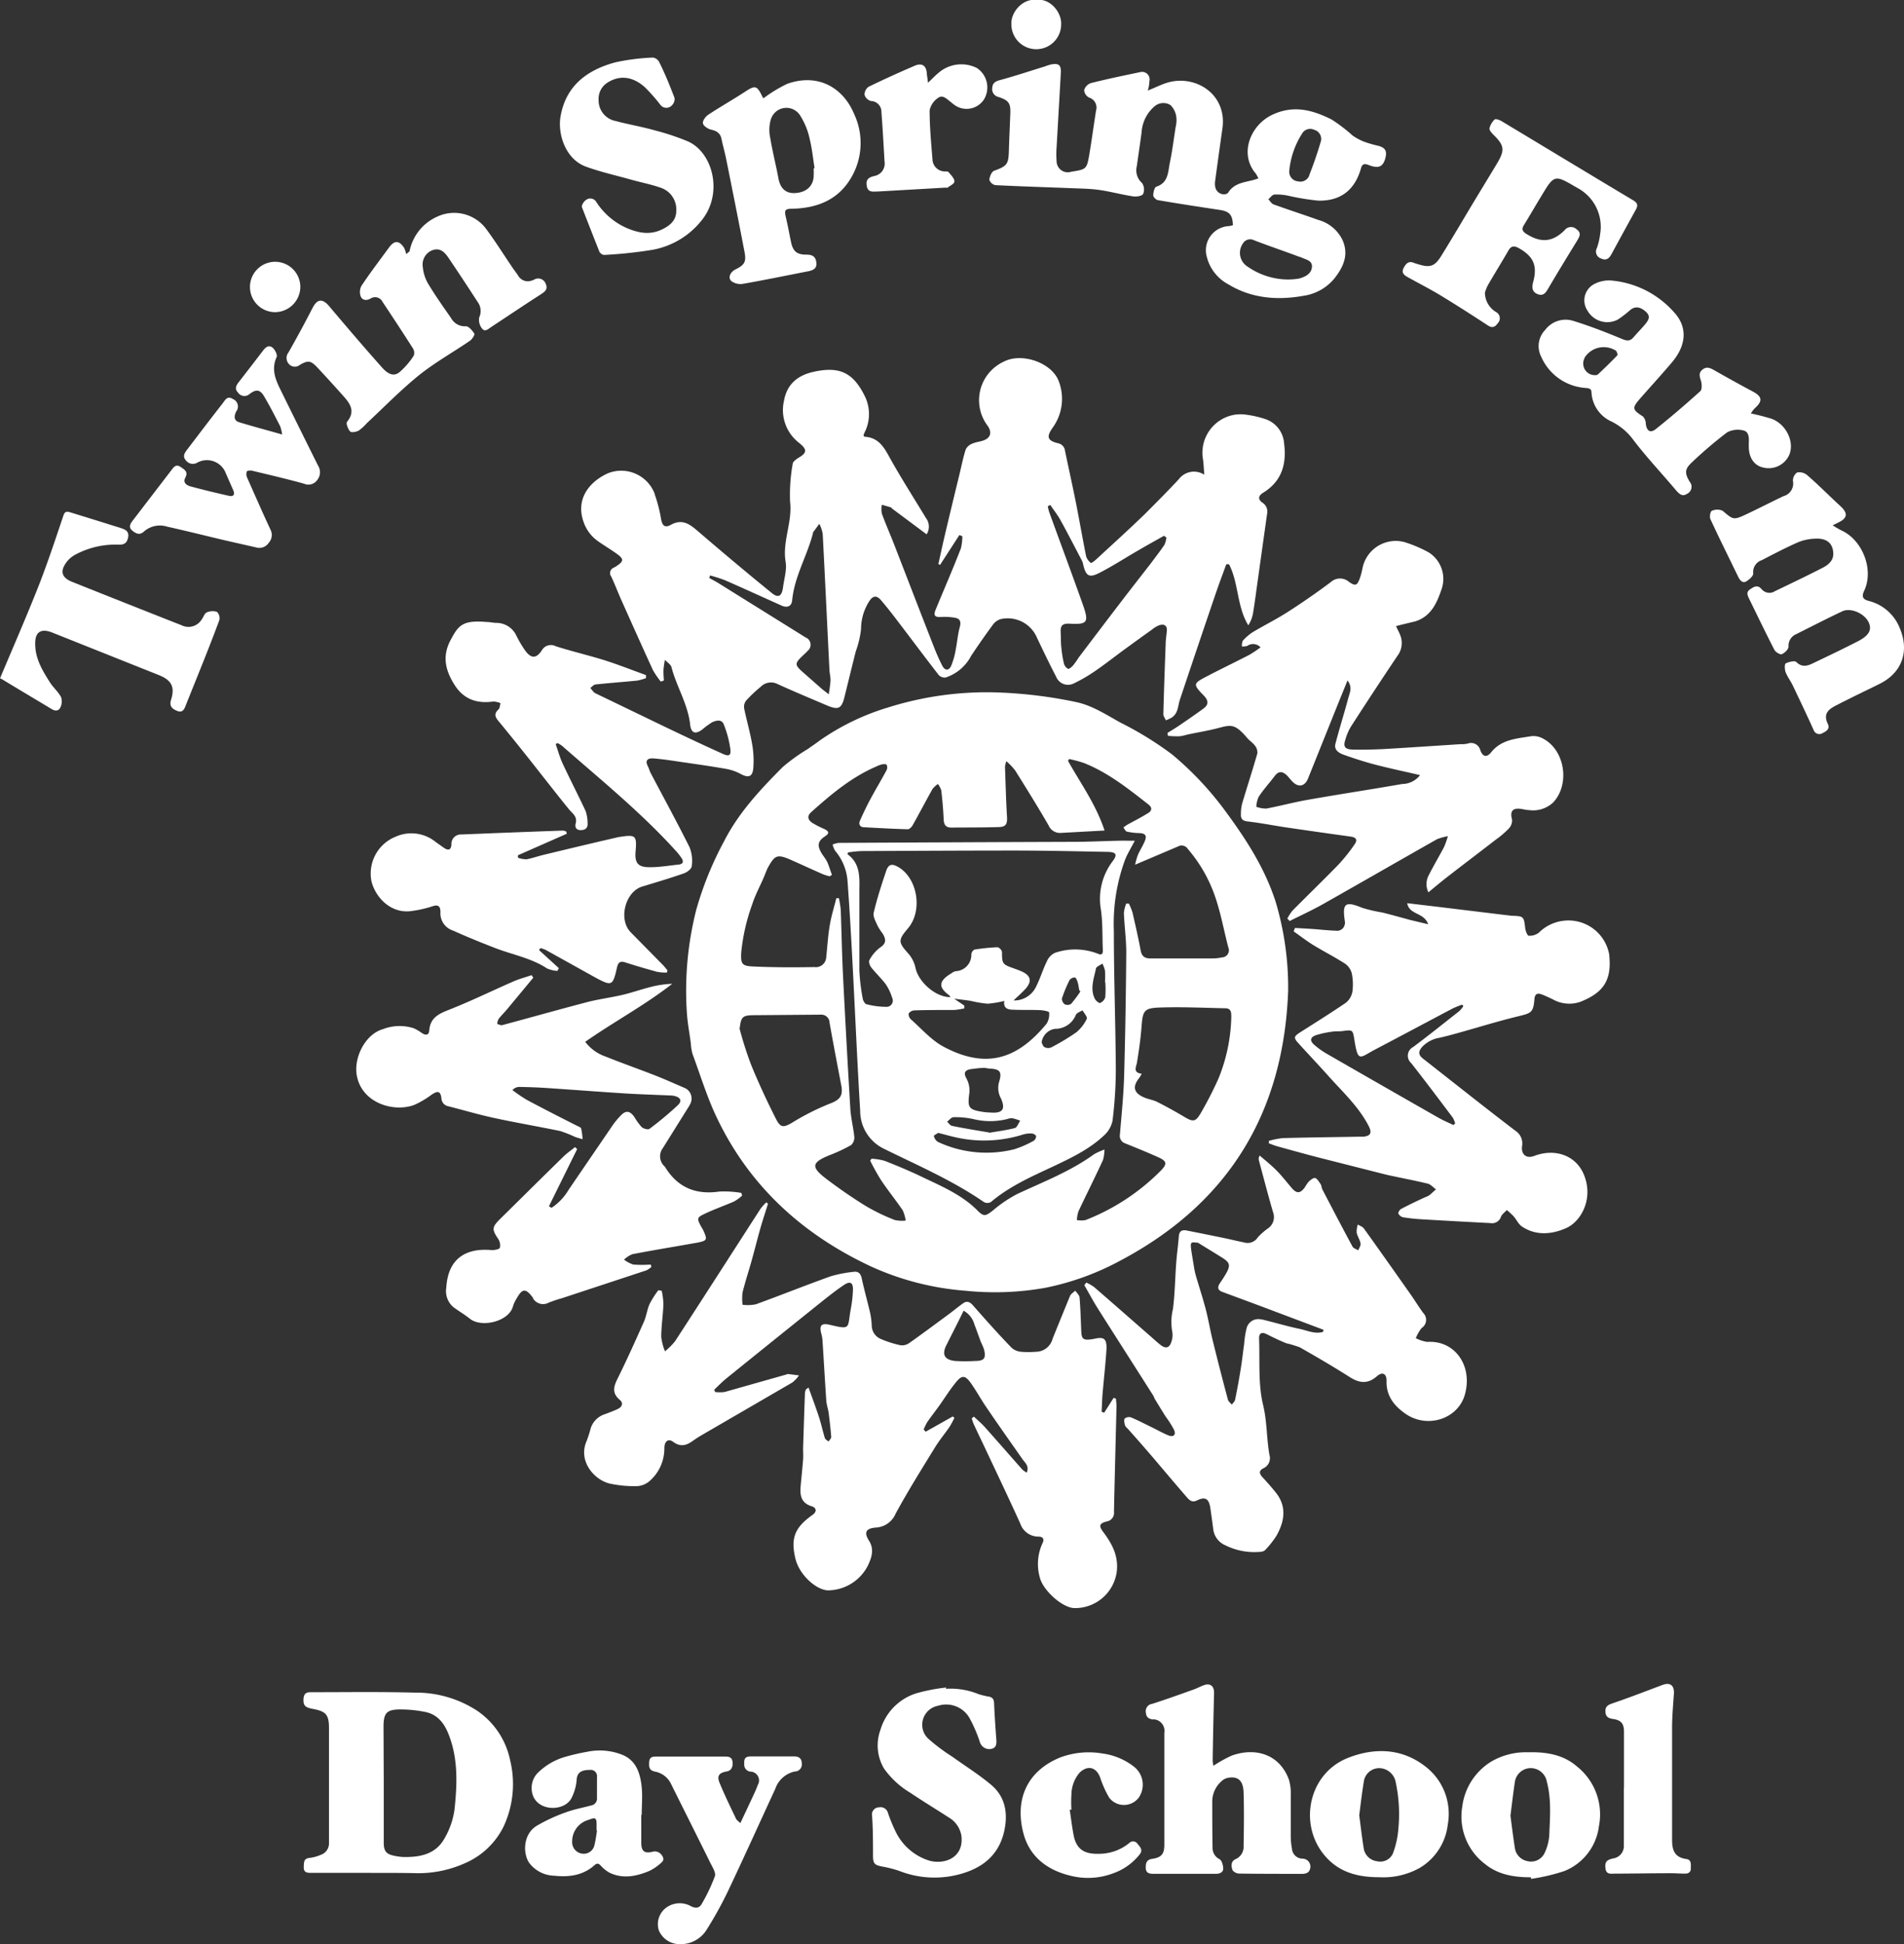 <?xml version="1.0" encoding="UTF-8"?> <svg xmlns="http://www.w3.org/2000/svg" id="Isolation_Mode" data-name="Isolation Mode" viewBox="0 0 328.15 335.01"><rect x="0" y="0" width="328.15" height="335.01" fill="#333333" stroke="none"/><defs><style>.cls-1{fill:#fff;}</style></defs><title>TSF-Logo</title><path class="cls-1" d="M207.55,81.8c-.1-1.12-.11-1.93-.24-2.72a6.64,6.64,0,0,1,5.49-7.62,6.78,6.78,0,0,1,2,0,18.14,18.14,0,0,1,3.26.75,4.75,4.75,0,0,1,3.24,4.19c.46,3.53-.38,6.52-3.6,8.5-.81.5-1,1.1-.13,1.72a1.81,1.81,0,0,1,.8,1.93q-.87,6.16-1.73,12.34c-.23,1.64-.44,3.28-.72,4.92a5.67,5.67,0,0,1-.79,1.94c-2-3.3-1.63-7.25-3.32-10.52h-.47c-.62,1.69-1.26,3.38-1.84,5.09q-3.11,9.12-6.16,18.25c-.36,1.08-.28,2.35-1.4,3.07-.3.19-.64.32-1,.49-.16-.36-.46-.72-.45-1.07.1-4,.25-8.06.4-12.08,0-.75.14-1.49.2-2.24.09-1-.49-1.26-1.32-1a4.85,4.85,0,0,0-1.27.77c-1.55,1.1-3.09,2.22-4.63,3.34s-3.3,2.51-5,3.68a26.1,26.1,0,0,1-3.75,2.2,2.21,2.21,0,0,1-3-.89,1.23,1.23,0,0,1-.12-.26c-1.15-2.2-2.22-4.45-3.29-6.69a5.47,5.47,0,0,0-6.29-3.2,2.63,2.63,0,0,0-1.34,1q-1.92,2.61-3.71,5.31a7.67,7.67,0,0,1-4.38,3.74,1.4,1.4,0,0,1-1.21-.42c-2.45-3.15-4.83-6.35-7.25-9.52-.88-1.16-1.78-2.3-2.72-3.4-.73-.84-1.39-.77-2,.19a8.9,8.9,0,0,0-1.42,4.81,16.4,16.4,0,0,1-.91,3.84c-.68,2.69-1.33,5.39-2,8.07-.48,1.8-1.06,2-2.74,1.34-2.93-1.25-5.88-2.47-8.78-3.8a2.48,2.48,0,0,0-2.86.49,23,23,0,0,0-2.53,2.4,1.74,1.74,0,0,0-.32,1.36c.41,2,1,4,1.36,6.07a16.34,16.34,0,0,1,.21,4.19c-.13,1.52-.85,1.72-2.18,1a8.45,8.45,0,0,0-2.44-.86c-2.61-.46-5.23-.83-7.86-1.21-1.55-.23-3.11-.47-4.67-.6-1-.08-1.59.27-1,1.4.19.37.28.78.48,1.15,2.24,4.25,4.55,8.47,6.69,12.77a6.31,6.31,0,0,1,.37,3.22c0,.46-.78,1.06-1.32,1.25-2.38.84-4.81,1.55-7.23,2.29-2.92.9-4.12,5.63-2,7.84,1.83,1.87,3.68,3.73,5.51,5.6.31.31.58.66.86,1l-.12.38a8.7,8.7,0,0,1-1.69-.14q-2.76-.75-5.48-1.62c-.85-.28-1.2,0-1.4.82-.74,3.29-.87,3.34-3.87,1.72L94,163.66a6.69,6.69,0,0,0-.86-.29l-.25.34,3.42,3.12-.25.47a5.45,5.45,0,0,1-1.78-.42c-2.76-1.82-6-2.37-9-3.54-2.43-.94-4.84-1.92-7.23-3a3.1,3.1,0,0,1-2.15-3.17c0-.87-.27-1.4-1.39-1a19.61,19.61,0,0,1-3.39.78c-3.58.64-6.37-2.17-7.1-5.06a6.83,6.83,0,0,1,4.12-7.7,6.63,6.63,0,0,1,6.92.88l1.41,1c.74.52,1.27.45,1.32-.57a1.62,1.62,0,0,1,1.54-1.71h.21q8.72-.36,17.44-.67a2.16,2.16,0,0,1,.57.14l.14.4-8.43,3.71v.43a4.54,4.54,0,0,0,1.46.27c1-.18,2-.54,3-.78,4.15-1,8.3-2,12.44-2.95l.37-.09c3-.46,3.25-.4,3,2.48-.17,2.07.48,2.74,2.58,2.7,1.61,0,3.22-.29,4.83-.45.77-.08.92-.5.52-1.11a10.15,10.15,0,0,0-1-1.27c-6-6.62-12.91-12.22-19.6-18.08a4.27,4.27,0,0,0-.79-.48l-.31.18c.39,1.1.69,2.23,1.17,3.28,1.29,2.77,2.7,5.49,4,8.27a6.64,6.64,0,0,1,.33,2.07c.07.86-.42,1.2-1.22,1.2s-1-.59-.82-1.21c.29-1.18-.62-1.68-1.2-2.41-2.43-3-4.84-6.12-7.26-9.17-1.6-2-3.2-4-4.86-6-.61-.73-.78-1.29,0-2,.24-.22.24-.71.35-1.08a3.51,3.51,0,0,0-1.23-.29c-2.8.4-5.09-.36-6.66-2.82s-2.22-4.92-.73-7.73c1.34-2.52,2-3.53,6.27-3.15.54,0,1.07.14,1.61.15A3.8,3.8,0,0,1,89,109.56a19.28,19.28,0,0,0,1.59,2.66c1,1.28,1.84,1.24,2.76-.12a1.8,1.8,0,0,1,2.41-.75c2.81.9,5.68,1.56,8.49,2.44,2.39.76,4.72,1.69,7.08,2.54v.52a9.47,9.47,0,0,1-1.47.42c-2.4.24-4.79.41-7.19.67-.33,0-.63.39-.94.6.29.32.52.75.88.92l12.44,6c3.14,1.5,6.31,3,9.47,4.42,1.12.52,1.51.32,1.33-.91a18.25,18.25,0,0,0-1.13-4.17c-.34-.88-1.27-.68-2-.34a13.94,13.94,0,0,0-1.71,1.26c-1.2.87-1.91.61-2.08-.9-.39-3.51-2.34-6.5-3.21-9.85-.13-.49-.74-.85-1.13-1.27a13.77,13.77,0,0,0-.25,1.69,14.47,14.47,0,0,0,.08,1.86l-.54.2a15.06,15.06,0,0,1-1.37-2c-1.83-4-3.62-8-5.41-12-.61-1.36-1.13-2.76-1.77-4.11a1,1,0,0,1,.21-1.4.87.87,0,0,1,.27-.14l.22-.12c1.57-1,1.58-1.35,0-2.44-1-.69-2-1.3-3-2a6.7,6.7,0,0,1-2.38-3.08c-1.65-4.25,1.1-7.28,4.17-8.63a6.17,6.17,0,0,1,8,3.55l0,.08a24.68,24.68,0,0,1,1.11,4.32c.21,1.07.62,1.5,1.6,1,2.17-1.25,3.51,0,5,1.27,4.09,3.51,8.24,7,12.41,10.38,1.18,1,1.8.62,2-.91s.68-3,.45-4.4c-.59-3.53,1.18-6.81.77-10.33a30,30,0,0,1,.45-6.56c0-.35.54-.74.92-1,1.59-.9,1.59-1.48.19-2.61a7.13,7.13,0,0,1-2.6-7.31c.51-2.81,2.33-4.31,5-4.92,4.41-1,6.81,0,8.83,4a7,7,0,0,1,.25,6c-.12.26-.24.52-.35.79a.91.91,0,0,0,0,.24.38.38,0,0,0,.21.14c2.18.14,3.17,1.58,4.14,3.36,2,3.63,4.25,7.12,6.4,10.68a2.44,2.44,0,0,1,.09,2.77l-5.9-4.4c-.1-.07-.17-.22-.28-.25-.51-.16-1-.29-1.54-.44a4.2,4.2,0,0,0,0,1.5c.63,1.75,1.39,3.46,2.07,5.2,2.28,5.87,4.54,11.75,6.84,17.62a35.7,35.7,0,0,0,1.51,3.41c.45.87,1.14.9,1.54,0a12.83,12.83,0,0,0,.79-2.85c.25-1.25.34-2.55.68-3.78.26-.94.08-1.49-.87-1.64a10.6,10.6,0,0,0-2.32-.13c-1.07.07-1.36-.23-1-1.17,1.46-3.54,3-7.07,4.38-10.63a8.75,8.75,0,0,0,.26-2.1l-.51-.22L162,97.35l-.28-.17c.37-1.67.73-3.35,1.12-5q1.23-5.21,2.5-10.4c.35-1.45.64-2.92,1.09-4.34a2.11,2.11,0,0,1,1.14-1c.6-.27,1.29-.32,1.91-.54,1.27-.46,1.5-1.41.72-2.54a7.31,7.31,0,0,1,1.46-10.25,7.2,7.2,0,0,1,1.34-.8c3.12-1.61,8.3.18,9.48,3.42a8.48,8.48,0,0,1-1.09,8c-1.06,1.52-.91,2.18.91,2.64a1.48,1.48,0,0,1,1.24,1.3c.62,3,1.28,5.92,1.87,8.89s1.15,6.2,1.77,9.29A2.29,2.29,0,0,0,188,97c.09.07.66-.37.94-.63,2.78-2.57,5.58-5.1,8.3-7.73,2-2,4-4,5.91-6.06A3.27,3.27,0,0,1,207.55,81.8ZM122.36,99.16l-.13.44c.53.29,1.08.57,1.59.89l15,9.34a1.36,1.36,0,0,1,.78,1.76,1.39,1.39,0,0,1-.42.57c-.27.31-.59.58-.89.87-1.34,1.27-1.33,1.55,0,2.73l3.27,2.88c.3.27.64.49,1.26,1,.14-.79.25-1.6.31-2.4,0-.62-.16-1.24-.19-1.86-.39-7.8-.75-15.6-1.16-23.4a6.46,6.46,0,0,0-.58-1.72l-1.09,1.48a.21.21,0,0,0,0,.11c-1,3.94-3.2,7.46-3.59,11.59-.1,1.08-.89,1.34-1.85.9-3.24-1.45-6.46-2.93-9.71-4.35A23.81,23.81,0,0,0,122.36,99.16ZM181,87l-.43.25c.07.34.15.67.25,1,1.95,5.37,3.95,10.72,5.86,16.11,1,2.89.7,3.27-2.31,3.11-1.27-.07-1.64.3-1.57,1.56.05.88,0,1.75.12,2.62a19,19,0,0,0,.44,2.7,1.41,1.41,0,0,0,.71.89c.17.08.62-.31.85-.56a15,15,0,0,0,1-1.41c2.46-3.24,4.91-6.48,7.38-9.7,1.74-2.28,3.51-4.52,5.26-6.79.73-1,1.46-1.91,2.12-2.91a4.08,4.08,0,0,0,.34-1.24l-.41-.31c-1.42.8-2.84,1.58-4.25,2.41C194.13,96,192,97.4,189.69,98.6c-2,1.07-2.55.74-3.05-1.48a2,2,0,0,0-.16-.47c-1.25-2.38-2.48-4.78-3.78-7.13C182.21,88.66,181.56,87.84,181,87Z" transform="translate(0.01 0)"></path><path class="cls-1" d="M222,170.72c-.77,21-10.26,36.64-29,46.54a46.19,46.19,0,0,1-12.83,4.64,49.41,49.41,0,0,1-13.79.51A48,48,0,0,1,150,218.18c-11.87-5.58-21.06-14-26.66-26-1.58-3.4-2.67-7-4-10.58a8.82,8.82,0,0,1-.29-1.84c-.23-1.75-.57-3.51-.68-5.27A56.58,56.58,0,0,1,120,156.72a58,58,0,0,1,4.82-11.83c2.53-4.93,6.24-8.87,10.07-12.72a32,32,0,0,1,4.31-3.1c.68-.48,1.37-.94,2-1.42A41.16,41.16,0,0,1,153,121.92a56.6,56.6,0,0,1,19-2.6A78.47,78.47,0,0,1,185.57,121c2.64.57,5.1,2.16,7.52,3.51A58.35,58.35,0,0,1,202,130a55.4,55.4,0,0,1,9.3,9.93c3.54,4.81,6.73,9.78,8.56,15.51A51.71,51.71,0,0,1,222,170.72Zm-78.6-20L143,151a8.81,8.81,0,0,1-1.14-.34c-1.78-.78-3.55-1.6-5.33-2.39-2.66-1.19-3-1-4.36,1.55a1.11,1.11,0,0,1-.14.35c-.7,1.93-1.76,3.67-2.4,5.67a33.7,33.7,0,0,0-1.89,8.29c-.11,2,.14,2.33,2.11,2.41,3.49.16,7,.16,10.47.1a1.8,1.8,0,0,0,2.06-1.59c.2-1.86.3-3.73.61-5.57.26-1.59.75-3.14,1.14-4.71h.44a17,17,0,0,1,.32,2c.14,3.69.2,7.39.38,11.08q.58,11.58,1.27,23.16c.1,1.65.53,3.28.69,4.93a1.73,1.73,0,0,1-.57,1.38,27.35,27.35,0,0,1-3.59,1.69c-3.21,1.28-3.39,2.06-.66,4.13,2.21,1.67,4.5,3.26,6.86,4.71a34.26,34.26,0,0,0,4.92,2.37,5.72,5.72,0,0,0,1.89.1,6.09,6.09,0,0,0-.51-1.77c-1.19-1.75-2.53-3.4-3.71-5.16-.69-1.1-1.32-2.24-1.9-3.4l.24-.33a10.57,10.57,0,0,1,2.24.36c2.12.83,4.23,1.71,6.28,2.69,3.43,1.65,7,3.11,9.75,5.89,1.12,1.14,1.46.91,2.73-.09a22.43,22.43,0,0,1,4.11-2.77c4.51-2.11,9.17-3.89,13.24-6.85a11.54,11.54,0,0,1,1.79-.81,6.86,6.86,0,0,1-.25,1.8c-1.38,3-2.84,5.89-4.23,8.85a5.51,5.51,0,0,0-.27,1.5,4.2,4.2,0,0,0,1.5,0A37.3,37.3,0,0,0,200,201.77c1.18-1.19,1.13-1.68-.36-2.35-1.88-.85-3.8-1.62-5.72-2.4a1.36,1.36,0,0,1-.91-1.56c.27-3.34.62-6.68.72-10,.2-7.1.31-14.21.37-21.32,0-2.27-.32-4.54-.41-6.81a5.72,5.72,0,0,1,.4-1.63h.46a10.53,10.53,0,0,1,.62,1.52c.5,2.17,1,4.35,1.41,6.55.2,1.11.79,1.4,1.82,1.38h10.35a8.32,8.32,0,0,0,1.86-.18,1.23,1.23,0,0,0,1.18-1.28,1.28,1.28,0,0,0-.1-.43c-.72-2.73-1.22-5.52-2.09-8.19a25,25,0,0,0-4.87-8.76,1.28,1.28,0,0,0-1.72-.45L195.62,149a12.36,12.36,0,0,1,.48-1.68c.35-.79.83-1.53,1.17-2.33.44-1,.13-1.42-1-1.44a10.38,10.38,0,0,1-2.08-.26c-.23-.06-.39-.46-.58-.7a6,6,0,0,1,.65-.47c1.19-.66,2.41-1.27,3.58-2,.67-.4.78-.95.09-1.49-3.5-2.74-7-5.53-11.17-7.17a21.58,21.58,0,0,0-2.51-.67l-.19.32c2.15,3.84,4.78,7.43,6.3,12l-7.5.41a2.14,2.14,0,0,1-2.16-1.32c-1.85-3.19-3.8-6.33-5.76-9.46a11.86,11.86,0,0,0-1.51-1.58,5.78,5.78,0,0,0-.23.91c.1,2.87.17,5.73.34,8.6.08,1.26-.13,1.8-1.35,1.84-2.74.09-5.49.07-8.23.09-.93,0-1.29-.45-1.33-1.39-.07-1.65-.22-3.31-.41-5a3.73,3.73,0,0,0-.58-1.12,4.46,4.46,0,0,0-.93.86c-1.16,2.06-2.25,4.16-3.41,6.22-.17.32-.57.73-.86.72-2.49-.06-5-.21-7.47-.34-.76,0-1.06-.5-.75-1.18.56-1.25,1.14-2.48,1.79-3.68.9-1.68,1.89-3.32,2.79-5a1.11,1.11,0,0,0,0-.91c-.07-.13-.53-.12-.79-.07a4.51,4.51,0,0,0-.93.34c-4.31,1.84-7.84,4.81-11.28,7.89-.8.71-.53,1.36.17,1.84a16.46,16.46,0,0,0,2.09,1.07c.72.37,1,.7.09,1.28-1.22.8-1.34,1.57-.58,2.86.31.53.74,1,1,1.56s.53,1.48.79,2.16ZM196.77,185a5.84,5.84,0,0,1-.45.76c-1.2,1.5-.94,2.58.87,3.35.72.31,1.53.41,2.23.76q2.31,1.17,4.55,2.5c1.64,1,2.07,1,3-.62a64.48,64.48,0,0,0,3-5.85,29.71,29.71,0,0,0,2.23-10.65c0-.76,0-1.49-1-1.51-3.77-.08-7.55-.26-11.32-.13-2.75.09-2.94.57-3.15,3.33-.16,2.1-.46,4.2-.81,6.28-.23.86-.56,1.6.82,1.8Zm-69.29-7.66a61.05,61.05,0,0,0,2,6.23c1.29,3.14,2.72,6.22,4.25,9.24.76,1.48,1.25,1.53,2.72.68a42.66,42.66,0,0,1,6.61-3.34c1.93-.71,2.23-1.56,1.9-3.24-.68-3.56-1.37-7.13-2-10.71a1.4,1.4,0,0,0-1.44-1.36h-.15l-11.32.09c-2.14,0-2.34.27-2.6,2.42Z" transform="translate(0.01 0)"></path><path class="cls-1" d="M123.23,239.86a6.43,6.43,0,0,0,1.64,0l10.59-3a1.4,1.4,0,0,1,.35-.1l1.89.24a5.79,5.79,0,0,1-1.15,1.22l-15.5,9c-.54.31-1.06.64-1.57,1-1.11.82-2.15,1.2-3.47.23-.84-.63-1.51-.11-1.52,1.09a7.43,7.43,0,0,1-2.51,5.63,3.56,3.56,0,0,1-2.19.91,20,20,0,0,1-4.7-.44c-2.68-.62-5.52-3.88-4-7.32a22.62,22.62,0,0,0,.72-2.25,3.76,3.76,0,0,1,2.5-2.41c.73-.28,1.48-.55,2.18-.89s1-1,.3-1.57c-1.3-1.1-1.09-2.19-.4-3.57,1.62-3.27,3.12-6.6,4.6-9.93.43-1,.53-2.11,1-3.09a16.63,16.63,0,0,1,1.47-2.3l.58.12a12.91,12.91,0,0,1,.29,2.32c-.08,1.87-.36,3.73-.38,5.59a9.47,9.47,0,0,0,.65,2.51,11.65,11.65,0,0,0,1.75-1.76c4.93-7.58,9.81-15.2,14.72-22.81a8,8,0,0,1,1-1.1l.28.24c-.48,1.55-1,3.1-1.43,4.66-.49,1.74-.92,3.49-1.41,5.23s-1.09,3.57-1.54,5.38a8.51,8.51,0,0,0,0,2.14,7.27,7.27,0,0,0,2.28-.08c4.32-1.57,8.58-3.28,12.91-4.83a21.51,21.51,0,0,1,3.9-.76c.84-.13,1.26.25,1.45,1.13.43,2,1,4,1.46,6a13.39,13.39,0,0,1,.26,2.1,2.55,2.55,0,0,0,1.58,2.34,18.49,18.49,0,0,0,3.31,1.06,2.1,2.1,0,0,0,1.52-.33c2.17-1.52,4.29-3.11,6.43-4.68,1-.72,1.9-1.48,2.87-2.18.65-.47,1.16-.32,1.72.31,2.19,2.49,4.42,5,6.7,7.35a2.82,2.82,0,0,0,1.63.67,14.91,14.91,0,0,0,2.5,0,3,3,0,0,0,2.92-2.27q1.5-3.71,3-7.36c.16-.36.6-.61.9-.91.26.4.71.77.74,1.19.16,1.9.21,3.81.29,5.72.06,1.44.32,1.66,1.75,1.48l.61-.11c1.52-.33,2,0,2,1.61-.15,2.61-.46,5.22-.68,7.83-.09,1-.11,2.1-.17,3.15l.44.17c.55-.85,1.09-1.71,1.63-2.56l.41.14c0,.42.1.85.09,1.27-.15,6.07-.31,12.14-.44,18.21a1.49,1.49,0,0,1-1.26,1.68c-1.28.33-1.39.76-.58,1.83,1.5,2,2.62,4.05,2.33,6.74a7.24,7.24,0,0,1-7.45,6.35c-2.16-.2-5.32-3.17-5.82-5.27a8.52,8.52,0,0,1,.48-5.94c.31-.62.09-1.09-.66-1.1a3.31,3.31,0,0,1-3.2-2.28c-1.88-4.15-3.84-8.26-5.78-12.38-.74-1.58-1.5-3.14-2.23-4.72a9.06,9.06,0,0,1-.34-1l.37-.3c.68.65,1.41,1.25,2,1.94,2.13,2.38,4.23,4.8,6.35,7.19a4.36,4.36,0,0,0,.75.52c.49-1.12-.3-1.7-.76-2.36-2.1-3-4.23-6-6.32-9.09-.86-1.27-1.6-2.63-2.48-3.88-1.08-1.54-1.64-1.54-2.82,0-1,1.24-1.81,2.57-2.73,3.85-.68.95-1.4,1.86-2.06,2.82a11.56,11.56,0,0,0-.59,1.23l.35.38,4.67-2.63.28.25a15.47,15.47,0,0,1-.84,1.55c-.82,1.19-1.76,2.31-2.51,3.54-2.32,3.78-4.68,7.54-6.79,11.43a3.91,3.91,0,0,1-3.41,2.38c-1.72.14-2.07.84-1.17,2.26s.5,2.79-.12,4.14a7.79,7.79,0,0,1-7,4.42c-2-.11-4.88-2.65-5.56-5.46-.85-3.55-.12-5.37,2.94-7.54.83-.58.64-1.25-.11-1.48-1.86-.56-2.07-1.89-1.93-3.48s.3-3,.42-4.57c.05-.61,0-1.24,0-1.86.1-3.19.2-6.39.32-9.58a1.41,1.41,0,0,1,.16-.6c0-.1.17-.15.46-.38.63,1.76,1.26,3.43,1.81,5.12.38,1.18.64,2.4,1,3.58.08.24.42.41.64.6.16-.26.47-.54.46-.79-.11-1.4-.27-2.79-.45-4.18-.1-.69-.35-1.37-.4-2.06-.24-3.48-.43-7-.66-10.45a5.91,5.91,0,0,0-.2-1.1c-.37-1.43,0-1.87,1.47-1.53,3.74.9,3,.56,3.61-2.72a21.75,21.75,0,0,0,.37-3.22c.07-1.33-.47-1.66-1.56-.91-1.5,1-2.93,2.16-4.36,3.3q-7.92,6.35-15.82,12.73c-.76.61-1.44,1.31-2.16,2Zm42.83-14c-1,2.07-2,4-3,6-.76,1.57-.27,2.46,1.53,2.65a28.86,28.86,0,0,0,3.48,0c1.55,0,1.89-.48,1.51-2a11.42,11.42,0,0,0-.53-1.25c-.38-1-.71-2-1.11-3a3.86,3.86,0,0,0-1.88-2.41Z" transform="translate(0.01 0)"></path><path class="cls-1" d="M246.13,159.26c-.69-2.07-3.27-1.58-3.61-3.63l5.3.63,12.1,1.47c.17,0,.33.05.5.06,2.22.08,2.19.08,2.45,2.23.06.44.38,1.22.58,1.22a2.64,2.64,0,0,0,1.76-.53,7.23,7.23,0,0,1,5.68-2.08,7.13,7.13,0,0,1,6.43,5.77c.5,4.39-.86,6.62-5,8.24a5.81,5.81,0,0,1-4.8-.49c-.64-.29-1.27-.61-1.93-.84s-1.07,0-1.14.81c-.2,2.34-.49,2.44-2.8,3-3.47.84-6.87,1.9-10.31,2.86-1.07.3-2.16.59-3.24.84a5.26,5.26,0,0,0-3,1.57c-.66.77-.71,1.34.11,2,5.3,4.15,10.56,8.34,15.91,12.42a2.63,2.63,0,0,1,1.19,2.72c-.18,1.43.78,2.16,2.1,1.65,3.57-1.35,7.06-.1,8.46,3,1.88,4.17-.3,8.24-2.92,9.42-2.39,1.08-5.19,1.4-7.65-.25-.61-.41-.95-1.21-1.46-1.79a14.31,14.31,0,0,0-1.15-1.05c-.34.37-.82.69-1,1.13a1.62,1.62,0,0,1-1.86,1.11q-5.91-.3-11.82-.65a31.69,31.69,0,0,1-3.22-.35,1.23,1.23,0,0,1-.79-.64c-.07-.19.22-.66.46-.79,1.35-.71,2.73-1.37,4.1-2a4,4,0,0,0,.78-.37c.4-.32.76-.7,1.14-1-.48-.35-.92-.88-1.45-1-2.34-.57-4.71-1-7.05-1.52l-11.83-3c-2.32-.6-4.63-1.25-7-1.9-.5-.14-1-.35-1.48-.52v-.42a14,14,0,0,1,2.4-.48c4.28-.12,8.57-.16,12.85-.24h1c1.36-.14,1.56-.7.92-1.92-1.66-3.18-4.24-5.6-6.6-8.21-1.78-2-3.6-3.91-5.39-5.89-1-1.07-.89-1.26.35-2.05,2.6-1.65,5.2-3.28,7.73-5a3.14,3.14,0,0,0,1.14-1.9,9.36,9.36,0,0,0-.11-3.21,3,3,0,0,0-1.17-1.65c-1.78-1.14-3.67-2.1-5.47-3.2-1.16-.72-2.25-1.57-3.37-2.35l.22-.59c1.12.06,2.24.12,3.35.2s2.48.24,3.72.27a1.33,1.33,0,0,0,1.52-1.11,1.27,1.27,0,0,0,0-.58c-.45-3.07.09-3.44,3-2.25a26,26,0,0,0,3.49.81c1.6.4,3.19.85,4.78,1.28Zm6.07,14.11-.21-.26c-.54.19-1.07.4-1.59.64-4.48,2.36-8.94,4.75-13.42,7.1-2.62,1.37-2.94,2.36-3.57-1.71-.27-1.73-.32-1.71-2.08-1.47-.57.07-1.17,0-1.74.1a16.6,16.6,0,0,0-2.78.6c-1,.35-1.13.94-.34,1.64a13.26,13.26,0,0,0,2.21,1.58q9.6,5.53,19.21,11c.84.48,1.73.85,2.6,1.27l.29-.28a4,4,0,0,0-.41-1c-2.36-3.14-4.73-6.29-7.16-9.39a1.69,1.69,0,0,1-.17-2.38,1.76,1.76,0,0,1,.53-.41c2.67-2,5.3-4.11,7.93-6.18A5.19,5.19,0,0,0,252.2,173.37Z" transform="translate(0.01 0)"></path><path class="cls-1" d="M240.59,107.89c.34.73.61,1.2.78,1.7a3.63,3.63,0,0,1-.53,3.41q-4.09,6.1-8.07,12.28a9.41,9.41,0,0,0-.91,2.17c-.4,1.17-.1,1.66,1.2,1.71,1.71.05,3.42,0,5.12-.07,4.52-.26,9-.57,13.56-.86a4.73,4.73,0,0,0,1.24-.11,1.63,1.63,0,0,1,2.09,1,.88.88,0,0,1,.05.15c.4,1.13,1.11,1.31,1.85.38,1.82-2.29,4.46-2.37,6.95-2.8a3.49,3.49,0,0,1,2.14.49c3.69,2.06,4.51,7.88,1.6,10.95a5.07,5.07,0,0,1-4.14,1.3,5.6,5.6,0,0,1-1-.14c-1.76-.36-2.37.2-1.92,1.84a2.1,2.1,0,0,1-.64,1.55,16,16,0,0,1-2.18,1.85c-2.74,2.12-5.51,4.21-8.25,6.34-1.1.85-2.17,1.75-3.36,2.73a3.25,3.25,0,0,1,.09-3c.82-1.63,1.76-3.19,2.61-4.81a15.36,15.36,0,0,0,.66-1.87,10.31,10.31,0,0,0-1.88.53c-6.57,3.72-13.11,7.49-19.68,11.2-1.86,1.05-3.8,1.93-5.71,2.89l-.4-.42a7.92,7.92,0,0,1,.91-1.39c2.63-2.66,5.33-5.26,7.93-7.94a29.68,29.68,0,0,0,2.72-3.41c.6-.83.32-1.25-.68-1.39q-5.66-.78-11.3-1.61c-2.17-.33-4.32-.76-6.49-1-.79-.11-1.13-.45-1.09-1.19a7.24,7.24,0,0,1,.2-1.85c.86-2.9,1.8-5.77,2.63-8.68a1.84,1.84,0,0,0-.4-1.32c-.39-.53-1-.9-1.41-1.41-2.36-2.78-3-2.06-5.8-1.42-1.48.34-3,.6-4.46.91a8.77,8.77,0,0,1-1.33.29,18.81,18.81,0,0,1-2-.07l-.09-.51c.62-.38,1.24-.75,1.84-1.15,1.47-1,2.94-2,4.38-3.06.88-.65.87-1.35.08-2.18-1.93-2-1.92-2.1.51-3.37s4.9-2.45,7.33-3.71a20.26,20.26,0,0,0,1.9-1.27,1.73,1.73,0,0,0-2.29-.25,3.1,3.1,0,0,1-.91.1,2,2,0,0,1,.15-1,8.24,8.24,0,0,1,1.77-1.51c2-1.19,4.06-2.21,6-3.46q3.76-2.41,7.37-5.11a2.36,2.36,0,0,1,3.15-.06c1.1.77,1.41.66,1.87-.6a12.24,12.24,0,0,0,.45-1.68,5.84,5.84,0,0,1,6.81-4.67l.38.08a22.92,22.92,0,0,1,4.21,1.78,5.4,5.4,0,0,1,2.31,6.15c-.83,2.49-1.81,4.88-4.63,5.76C242.87,107.32,241.82,107.56,240.59,107.89Zm-8.36,9.36-1.41,3.47q-2.69,6.7-5.39,13.42c-.57,1.4-1.67,1.6-2.71.52-.35-.35-.64-.77-1-1.11-.69-.62-1.34-.74-2,.12-.92,1.23-2,2.39-2.81,3.65a4.75,4.75,0,0,0-.4,1.7,5,5,0,0,0,1.71.31c2.23-.42,4.41-1,6.64-1.42,5.6-1,11.21-1.84,16.81-2.82a3.88,3.88,0,0,0,3.06-1.53c-2.68-.62-5.21-1.15-7.71-1.8-1.84-.48-3.66-1.07-5.45-1.71-.82-.29-1.7-.82-1.42-1.9.7-2.68,1.54-5.32,2.25-8C232.64,119.32,233.1,118.4,232.23,117.25Z" transform="translate(0.01 0)"></path><path class="cls-1" d="M99.46,198l-4.86,9.85.44.28A9.54,9.54,0,0,0,98,205l7.58-11.1a13.12,13.12,0,0,1,1.35-1.63c.92-1,1.64-.88,2.41.23a10.35,10.35,0,0,0,1.24,1.71c.31.28,1.1.49,1.34.31a58.58,58.58,0,0,0,4.86-4.05c.82-.76.53-1.36-.58-1.63l-.36-.06c-2.72-.13-5.44-.2-8.16-.37-4.59-.29-9.17-.65-13.75-.95-1.49-.1-3-.14-4.48-.17a1.62,1.62,0,0,0-1.14.55,27,27,0,0,0,2.51,1.7c2.85,1.52,5.75,3,8.62,4.45.26.13.66.26.71.46a12.85,12.85,0,0,1,.25,1.85c-.45-.13-.9-.25-1.34-.41a21.11,21.11,0,0,0-2.53-1c-3.81-.79-7.66-1.44-11.47-2.27-2.63-.57-5.21-1.34-7.82-2a1.44,1.44,0,0,1-1.17-1.39c-.17-1.22-.62-1.32-1.68-.61a15.87,15.87,0,0,1-3,1.77c-3.57,1.34-9.15-.33-9.93-5.21-.48-3.06,1.54-7,4.52-7.84a7.93,7.93,0,0,1,5.37-.14,8.87,8.87,0,0,1,1.36.81c.65.43,1.2.38,1.26-.44.16-2.13,1.52-2.83,3.32-3.54,3.86-1.51,7.58-3.35,11.38-5,1-.41,2-.67,2.94-1l.29.44-4.49,5.41c-.48.57-1,1.09-1.48,1.68a2.41,2.41,0,0,0-.25.88c.29.07.62.27.88.2,4.84-1.3,9.66-2.66,14.5-3.93,2-.53,4.15-.8,6.21-1.28,1.57-.37,3.1-.91,4.66-1.31a17.38,17.38,0,0,1,3.92-.6c-4.73,3.7-10,6.5-15,10a7.49,7.49,0,0,0,3.54,2.55c2.81,1.13,5.67,2.13,8.48,3.23,1.76.69,3.48,1.47,5.22,2.21a2,2,0,0,1,.89,2.66,7.4,7.4,0,0,1-.5.86l-4.26,6.82a2.33,2.33,0,0,0,.25,3.08,1.46,1.46,0,0,1,.16.19c2.17,3.52,5.29,4.79,9.35,4.2a17.62,17.62,0,0,1,3.77.23l.15.47a8.44,8.44,0,0,1-1.37,1c-1.67.73-3.4,1.33-5,2.09-1.46.68-1.46.84-.7,2.24.14.25.3.5.42.76.67,1.5.61,1.66-1,2-3.75.67-7.51,1.28-11.26,2a4.51,4.51,0,0,0-1.45.94,5.35,5.35,0,0,0,1.6.85,21.45,21.45,0,0,0,3,0l.12.4a4.1,4.1,0,0,1-.84.59l-14.62,4.82a21.8,21.8,0,0,0-2.24.75,2,2,0,0,1-2.72-.77.25.25,0,0,1,0-.07C90.57,221.92,90,222,89,223.8a5.54,5.54,0,0,0-.58,1.23c-.64,2.69-5.45,3.82-7.45,2.2-.91-.73-1.92-1.31-2.85-2a3.63,3.63,0,0,1-1.21-3.38c.3-5,3.39-6.86,7.86-6.44.46,0,1.28-.14,1.37-.4a2,2,0,0,0-.3-1.55c-1.09-1.62-1.07-2,.32-3.39,3.64-3.59,7.27-7.19,10.93-10.77.61-.6,1.34-1.09,2-1.64Z" transform="translate(0.01 0)"></path><path class="cls-1" d="M187.21,221a7.75,7.75,0,0,1,1.34.77c3.26,2.82,6.5,5.67,9.74,8.5.6.52,1.17,1.07,1.8,1.54.86.63,1.48.42,1.78-.6a3.36,3.36,0,0,0,.16-1.72,9.33,9.33,0,0,1,.11-3.9c.34-2.63.37-5.3.57-8,.11-1.53.33-3,.45-4.58.07-.81.47-1.12,1.23-1,2.16.42,4.31.86,6.46,1.3,1.18.24,2.35.54,3.53.77a2.07,2.07,0,0,0,2.38-.86,11.16,11.16,0,0,1,1.87-1.63,2.36,2.36,0,0,0,.78-2.67c-.88-3-1.65-6-2.46-9a1,1,0,0,1,.15-.8c1,.86,2,1.66,2.92,2.59s1.74,2,2.6,3,1.44.94,2.21-.05a9.68,9.68,0,0,1,.67-1c.32-.31.81-.73,1.14-.67s.66.62.92,1,.17.64.32.93c1.72,3.3,3.44,6.6,5.21,9.88.17.31.67.44,1,.65.14-.4.45-.83.39-1.18-.11-.65-.54-1.23-.67-1.87A4.17,4.17,0,0,1,234,211c.35.22.82.36,1.05.68,2.71,3.77,5.39,7.58,8.07,11.38.74,1.05,1.4,2.16,2.17,3.19a1.66,1.66,0,0,1,0,2.35,1.37,1.37,0,0,1-.29.24,7.26,7.26,0,0,0-1,1.74,6.1,6.1,0,0,0,2,.65c4.65-.31,7.83,4,6.48,9-1.16,4.31-6.53,6-10.29,3.36-1.94-1.37-3.32-3.08-3.23-5.68,0-1.23-.72-1.59-1.67-.76-1.55,1.36-3,1.2-4.64.16-2.83-1.8-5.74-3.5-8.66-5.16a21.64,21.64,0,0,0-2.34-.7c-1.15-.47-2.26-1-3.38-1.57-.85-.41-1.32-.13-1.28.79.15,3.82-.19,7.77.69,11.42.7,2.89.59,5.75,1.09,8.59a1.92,1.92,0,0,1-1,2.31c-.86.41-.77.93-.19,1.56.79.85,1.56,1.72,2.29,2.63,1.94,2.42,1.5,5,.12,7.44a15.71,15.71,0,0,1-2,2.52,1.5,1.5,0,0,1-.91.27,11.18,11.18,0,0,1-5.91-1.14,3.45,3.45,0,0,1-2.08-2.77c-.15-1.19-.32-2.39-.49-3.58-.24-1.67-.85-2.08-2.31-1.38-.82.4-1.27,0-1.71-.5-1.69-1.94-3.35-3.91-5-5.86s-3.44-4-5.16-5.92c-.19-.22-.47-.42-.54-.68s-.23-.9-.05-1.15a1.2,1.2,0,0,1,1.1-.19c1.18.49,2.32,1.09,3.47,1.65s1.9,1,2.9,1.42,1.43-.11,1-1a17.11,17.11,0,0,0-1.39-2.18c-.63-1-1.24-2-1.85-3-.13-.21-.19-.46-.32-.67-3.18-5-6.38-10-9.55-15-.83-1.31-1.55-2.7-2.32-4ZM228,229.54l.1-.4-10.31-3.88c-2.36-.89-4.74-1.76-7.11-2.64-.86-.31-.9-.84-.43-1.53s.74-1.1,1.07-1.68c.78-1.39.64-1.87-.74-2.73s-2.53-1.56-3.8-2.34a1.08,1.08,0,0,0-.44-.22c-.35,0-.83-.12-1,.06s-.11.67-.07,1c.12.9.28,1.79.43,2.68a16.23,16.23,0,0,0,.32,1.69c.57,2,1.22,3.93,1.74,5.92.48,1.81.78,3.66,1.23,5.48q1.26,5.12,2.62,10.2c.08.33.44.59.68.89.19-.28.49-.52.56-.82q.57-2.75,1-5.5c.23-1.38.37-2.77.57-4.16a15.22,15.22,0,0,1,.42-2.69,2.08,2.08,0,0,1,2.52-1.51l.12,0c2.17.51,4.3,1.17,6.49,1.62,1.31.28,2.64.93,4,.53Z" transform="translate(0.01 0)"></path><path class="cls-1" d="M197.8,15.61c1.39-.56,2.41-1.09,3.5-1.4,4.83-1.36,10.21,2.08,9.37,7.94q-.64,4.5-1.25,9c-.14,1,.07,2,1.2,2.3a1.22,1.22,0,0,0,1-.18c1-1.7,2.75-1.83,4.38-2.25.27-.07.53-.17.86-.27a4.19,4.19,0,0,0-.44-.84c-2.92-3.42-.91-8.32,2.78-10.1s7-.86,10.27.77a27.68,27.68,0,0,1,3.62,2.76,9.42,9.42,0,0,0,2,1.08,19.78,19.78,0,0,0,2.39.69c1.27.33,1.61.91,1.26,2.19s-1,1.67-2.19,1.36c-.28-.07-.55-.18-.83-.28-.63-.23-1-.06-1.17.64-1.07,3.73-3.51,5.65-7.37,5.55a41.28,41.28,0,0,1-5.19-.85,9.62,9.62,0,0,0-2.33-.2c-.38,0-.72.53-1.08.81.3.3.54.75.9.89,2.58.93,5.18,1.77,7.76,2.69a6.53,6.53,0,0,1,4.15,3.5c1.09,2.52.12,4.61-1.41,6.56a8.45,8.45,0,0,1-5.33,3c-4.54.81-9,.45-13-2A7.37,7.37,0,0,1,208,44.33a4.16,4.16,0,0,1,2.77-5.19,4,4,0,0,1,1-.18,3.47,3.47,0,0,0,.71-.16c-.06-1.79-.61-2.38-2.28-2.63-3.53-.53-7.06-1.07-10.57-1.67-.35,0-.87-.53-.88-.82,0-.52.21-1.41.53-1.51,2.13-.7,2-2.59,2.34-4.19.42-2,.67-4.09,1-6.14a4.8,4.8,0,0,0,.1-1.73,3.48,3.48,0,0,0-1-2,2.32,2.32,0,0,0-2.79.25,6.4,6.4,0,0,0-2.19,4.46c-.26,1.93-.55,3.86-.82,5.79a2.92,2.92,0,0,0,.9,2.93,2,2,0,0,1,.19,1.87c-.18.36-1.14.52-1.71.43-2-.3-3.89-.83-5.86-1.11-1.63-.23-3.3-.24-5-.31-4.31-.17-8.63-.3-12.94-.52a1.44,1.44,0,0,1-1-.93c.06-.56.4-1.39.82-1.54,2.23-.83,2.48-1.08,2.55-3.48.06-2.07.16-4.15.24-6.23.09-1.91-.22-2.4-2-3A1.4,1.4,0,0,1,171,15.13c.07-.84.53-1.11,1.34-1.33,2.59-.7,5.15-1.56,7.72-2.35a10,10,0,0,1,1.06-.34c1.35-.27,1.78.11,1.7,1.47q-.36,6.41-.73,12.81a15.63,15.63,0,0,0,0,2.37A1.93,1.93,0,0,0,184,29.69a1.79,1.79,0,0,0,.57-.09c2.7-.43,2.73-.43,3.19-3.15.41-2.46.74-4.93,1.13-7.39a1.8,1.8,0,0,0-1.21-2.25h0a1.59,1.59,0,0,1-.84-1.27A1.82,1.82,0,0,1,188,14.32c2.81-.71,5.65-1.3,8.49-1.89a1.3,1.3,0,0,1,1.59,1.6A5.41,5.41,0,0,1,197.8,15.61Zm24.12,32.55a12.32,12.32,0,0,0,1.92-.15c1.07-.29,2.16-.8,2.26-2s-1.19-1.29-2-1.73H224c-2.64-1-5.3-1.88-7.92-2.9a1.46,1.46,0,0,0-1.91.62,2.8,2.8,0,0,0,.74,3.88l.1.06A12.25,12.25,0,0,0,221.92,48.16Zm.32-19a1.68,1.68,0,0,0,1.18,2.05l.14,0a1.64,1.64,0,0,0,2.09-1s0,0,0-.06q1.13-2.87,2-5.84a1.63,1.63,0,0,0-1.18-1.95,1.6,1.6,0,0,0-2.07.66,14.48,14.48,0,0,0-2.18,6.13Z" transform="translate(0.01 0)"></path><path class="cls-1" d="M315.85,90.52a14.84,14.84,0,0,0,1.49.87c3.66,1.66,5.65,6.77,3.94,10.4-.52,1.11-.16,1.51.83,1.77a7.78,7.78,0,0,1,5.31,4.7c1.65,3.91.46,7.65-3.55,9.61-2.53,1.25-5.08,2.46-7.58,3.76-1.46.76-2,1.58-1.28,3.11.41.84-.24,1.26-.83,1.54a1.05,1.05,0,0,1-1.47-.21,1.14,1.14,0,0,1-.16-.31c-1.16-2.57-2.37-5.11-3.58-7.65-.38-.79-.93-1.49-1.24-2.3-.17-.45-.18-1.36,0-1.48.54-.29,1.58-.53,1.86-.25,1,1,2,.64,2.94.17,2.59-1.23,5.17-2.47,7.71-3.77,1.91-1,2.41-2,1.79-3.28-.72-1.5-3.07-2.55-4.53-1.86-2.66,1.25-5.28,2.6-7.91,3.92a2.16,2.16,0,0,0-1.35,2.17c0,.44-.66,1.09-1.16,1.29-.3.12-1.08-.35-1.28-.75-1.5-2.9-2.91-5.86-4.35-8.79-.29-.59-.55-1.16.17-1.64s1.3-.82,2,0a1.73,1.73,0,0,0,2.27.33c2.77-1.33,5.54-2.65,8.26-4.05,1.56-.81,2-1.78,1.73-3.09s-1.3-2-3-1.91a8.33,8.33,0,0,0-3,.62c-2.12.93-4.16,2-6.24,3.08a2.14,2.14,0,0,0-1.48,2.31c0,.44-.74,1.1-1.28,1.39s-1-.19-1.29-.78c-1.61-3.32-3.26-6.62-4.82-10-.18-.38,0-1.33.25-1.42a2.26,2.26,0,0,1,1.87,0c1.79,1.53,1.87,1.63,4,.63s4.32-2.13,6.49-3.16A2.25,2.25,0,0,0,309,82.87a1.69,1.69,0,0,1,.73-1.46,2.11,2.11,0,0,1,1.72.46c2,1.73,3.81,3.58,5.74,5.35,1.34,1.23,1.22,2.1-.46,2.86Z" transform="translate(0.01 0)"></path><path class="cls-1" d="M301.75,71.24c1.22.25,2.43.57,3.62.94,2.59,1,4,4.2,2.91,6.38a3.89,3.89,0,0,1-4.41,2c-1.53-.33-2.46-1.66-2.48-3.55v-.74c.06-.87,0-1.9-.91-2.09a3.92,3.92,0,0,0-2.81.31,72.78,72.78,0,0,0-6,5.1c-1.3,1.19-1.4,1.87-.47,3.41a1.34,1.34,0,0,1-.14,1.89,1.27,1.27,0,0,1-.31.2c-.83.56-1.35,0-1.88-.58-2.52-3-5.21-5.82-7.55-8.94a10.38,10.38,0,0,0-3.6-2.94,5.83,5.83,0,0,1-3.44-5c0-.77-.59-.73-1.15-.79a9,9,0,0,1-7.52-5.38,4,4,0,0,1,.7-4.62A4.39,4.39,0,0,1,271,55.25c2.92.89,5.77,2,8.6,3.18.85.35,1.38.34,1.95-.34s1.36-1.46,2-2.24.94-1.39.07-2.16-1.76-1-2.64-.29a19.54,19.54,0,0,1-2.17,1.67,3.92,3.92,0,0,1-5.2-1.51,3.17,3.17,0,0,1,.82-4.42l.1-.07a5.48,5.48,0,0,1,3.06-.74,16.32,16.32,0,0,1,10.84,5.39c2.42,2.55,2.28,5.69-.3,8.74-1.77,2.09-3.63,4.11-5.43,6.17-1.48,1.69-1.41,1.94.44,3.13a1.84,1.84,0,0,1,.5,1.26c.14,1.22.77,1.67,1.72.92,2.62-2.09,5.17-4.28,7.67-6.53.32-.3.28-1.23.12-1.78-.22-.72-.46-1.33.22-1.91s1.25-.37,1.93,0c2.23,1.27,4.48,2.52,6.75,3.73,1.67.89,1.78,1.65.35,2.92A5.6,5.6,0,0,0,301.75,71.24Zm-26.84-6.6a.76.76,0,0,0,.48-.12c1.14-1.08,2.27-2.17,3.35-3.3.09-.1-.08-.66-.28-.81a3.91,3.91,0,0,0-5.38,1.24l0,.07a2,2,0,0,0,.85,2.7A2,2,0,0,0,274.91,64.64Z" transform="translate(0.01 0)"></path><path class="cls-1" d="M70.57,43.32a8.28,8.28,0,0,1,4.8-6,6.88,6.88,0,0,1,8.31,2c1.59,2.12,3,4.38,4.49,6.58.35.52.71,1,1.08,1.52a1.92,1.92,0,0,0,2.58.84l.1,0a1.37,1.37,0,0,1,1.92.28,1.74,1.74,0,0,1,.18.33c.45,1-.14,1.4-.88,1.88-2.86,1.84-5.68,3.74-8.52,5.61-.5.33-1.09.94-1.6.2a2.38,2.38,0,0,1-.45-1.86,2.63,2.63,0,0,0-.29-2.7q-2.46-3.81-5-7.57c-.65-.94-1.42-1.81-2.79-1.31A2.63,2.63,0,0,0,72.86,46a7,7,0,0,0,.86,2.79c1.23,2.06,2.61,4,4,6a2.71,2.71,0,0,0,2.57,1.43c.48,0,1.11.73,1.45,1.27.11.19-.36.94-.72,1.2-2.91,2-6,3.72-8.76,5.92-3.19,2.57-6.06,5.53-9.06,8.32a8.61,8.61,0,0,1-1.37,1.26c-.42.23-1.26.39-1.49.16-.37-.4-.75-1.4-.54-1.66,1.53-1.87.48-3.22-.74-4.57-1.44-1.61-2.89-3.21-4.37-4.79-1.13-1.2-1.58-1.28-3-.47a1.36,1.36,0,0,1-1.9-.13,1.53,1.53,0,0,1-.08-2q2.15-3.78,4.14-7.65c.81-1.58,1.71-1.69,2.87-.32,3,3.55,6,7.07,9.11,10.56.8.9,1.86,1.73,3,.82a13,13,0,0,0,2.47-2.86A1.47,1.47,0,0,0,71.14,60q-2.56-4-5.23-8A1.42,1.42,0,0,0,64,51.36l-.15.09c-.69.38-1.42.32-1.7-.4a2.23,2.23,0,0,1,.12-1.77C63.78,47,65.4,44.89,67,42.7c.94-1.31,1.75-1.31,2.64,0A6,6,0,0,1,70,43.78Z" transform="translate(0.01 0)"></path><path class="cls-1" d="M131.58,16.93a23.88,23.88,0,0,1,4.08-2.48c5.4-1.93,9.69.76,11.52,5.16a11.76,11.76,0,0,1-.76,11.44c-2.27,3.54-5.79,4.8-9.81,4.92-1.32,0-1.48.19-1.17,1.5s.58,2.75.86,4.14c.35,1.71,1,2.27,2.7,2.27,1,0,1.57.32,1.69,1.37s-.61,1.33-1.43,1.5c-3.74.73-7.48,1.5-11.23,2.16a2.64,2.64,0,0,1-2-.48c-.62-.58-.19-1.54.7-2,1.67-.81,1.91-1.38,1.55-3.16-1-5.25-2.06-10.5-3.11-15.75-.24-1.21-.59-2.41-.84-3.62-.21-1-.88-1.36-1.82-1.57-.54-.13-1.29-.64-1.37-1.08s.45-1.17.92-1.48c2.07-1.37,4.24-2.59,6.32-3.95,1.77-1.16,2.06-1.12,3,.82A.84.84,0,0,0,131.58,16.93ZM140.22,29h.16c-.27-1.72-.44-3.46-.86-5.14A12.13,12.13,0,0,0,138,20.08a2.8,2.8,0,0,0-5.17.54,6.46,6.46,0,0,0-.09,3.15c.39,2.37,1,4.72,1.43,7.07.33,1.65,1.27,2.49,2.79,2.43,1.88-.07,3.12-1.11,3.26-2.77A14.79,14.79,0,0,0,140.22,29Z" transform="translate(0.01 0)"></path><path class="cls-1" d="M255.91,50.42a3.94,3.94,0,0,0,1.94,3.36,1.21,1.21,0,0,1,.48,1.64,1.05,1.05,0,0,1-.2.27c-.49.69-.95.89-1.75.36-2.67-1.75-5.37-3.48-8.1-5.14-1.84-1.11-3.76-2.09-5.65-3.14-.62-.34-1.16-.75-.74-1.57s.91-1.32,1.88-.86l.6.18c2.13.67,2.91.4,4.1-1.56,1.86-3,3.68-6.11,5.52-9.17,1.35-2.24,2.72-4.47,4.06-6.71s1.18-3.07-.69-4.88c-.3-.3-.72-.78-.66-1.09a3.06,3.06,0,0,1,.89-1.52c.17-.16.84.07,1.18.28,7.58,4.55,15.13,9.13,22.72,13.66.78.47.81.91.43,1.6-1.4,2.54-2.8,5.09-4.18,7.64-.41.77-.93,1.19-1.79.78A1.26,1.26,0,0,1,275.1,43a1.22,1.22,0,0,1,.1-.24,10.53,10.53,0,0,0,.57-2.42,7.58,7.58,0,0,0-4-8c-3.88-2.27-3.87-2.33-6.18,1.52-1,1.63-1.94,3.29-2.95,4.91-.43.69-.29,1.08.38,1.51,2.51,1.6,4.51,1.47,6.61-.59a1.39,1.39,0,0,1,1.94-.3l.13.11c.86.62.56,1.21.14,1.91-1.71,2.79-3.42,5.58-5.08,8.41-.43.73-.86,1.22-1.77.86s-1-1.06-.8-1.94c.82-2.92.15-4.53-2.47-6-.73-.4-1.28-.41-1.75.42-1.16,2-2.4,4-3.56,6A8.28,8.28,0,0,0,255.91,50.42Z" transform="translate(0.01 0)"></path><path class="cls-1" d="M0,116.87c2.29-5.44,4.58-10.68,6.68-16,1.56-4,2.88-8,4.25-12.07.24-.7.61-.69,1.13-.53,2.93.9,5.86,1.82,8.78,2.73.82.26,1.45.61,1.22,1.66s-.83,1.23-1.73,1.19a14.54,14.54,0,0,0-7.2,1.64,4.64,4.64,0,0,0-1.63,1.32c-1.22,1.59-.91,2.72.92,3.45q9.4,3.76,18.84,7.47a2.68,2.68,0,0,0,3.5-1c.3-.4.46-1,.85-1.2a2.51,2.51,0,0,1,1.77-.1,1.51,1.51,0,0,1,.42,1.4c-1.8,4.89-3.8,9.71-5.73,14.55-.26.65-.5,1.55-1.57,1.11-.89-.37-1.39-.84-1-2,.66-2.19,0-3.31-2.15-4.17L9,109c-1.94-.77-3-.12-2.94,2,0,2.47,1.24,4.54,2.51,6.54.57.91,1.44,1.64,1.94,2.57a2.33,2.33,0,0,1-.1,1.76c-.25.6-.84.72-1.47.34C6.05,120.47,3.16,118.76.27,117A1.61,1.61,0,0,1,0,116.87Z" transform="translate(0.01 0)"></path><path class="cls-1" d="M103.16,17.21A3.6,3.6,0,0,0,106,20.83c2.28.61,4.62,1,6.9,1.65a41.45,41.45,0,0,1,5.64,1.88c4.28,1.88,6.11,8.85,2.48,13.48a14,14,0,0,1-8.53,5.2,76.43,76.43,0,0,1-8.4.89,1.08,1.08,0,0,1-.8-.57c-1-2.53-2-5.07-3-7.65-.11-.31.31-1,.67-1.23a1.2,1.2,0,0,1,1.69.16,1.1,1.1,0,0,1,.14.21A12,12,0,0,0,108,39.29c1.93.82,3.86,1.24,5.9.33,1.45-.66,2.65-1.57,2.64-3.28A3.92,3.92,0,0,0,114,32.4c-1.82-.66-3.75-1-5.62-1.55-2.47-.68-5-1.26-7.39-2.13-3.53-1.27-4.92-5.61-4.39-8.66.92-5.31,4.6-8,9.41-9.31a36.7,36.7,0,0,1,6.52-.83,1.45,1.45,0,0,1,1.07.77c1,2,1.84,4.08,2.64,6.17a1.48,1.48,0,0,1-.46,1.3,1.29,1.29,0,0,1-1.81.09,2,2,0,0,1-.19-.22,30.23,30.23,0,0,0-2.65-3c-2.11-1.9-4.41-2.12-6.49-.76A3.28,3.28,0,0,0,103.16,17.21Z" transform="translate(0.01 0)"></path><path class="cls-1" d="M48.62,74.87a7.73,7.73,0,0,0-.34-1.42c-.87-1.7-1.74-3.4-2.68-5-.74-1.32-1.39-1.46-2.58-.57a1.33,1.33,0,0,1-1.87-.06,1.09,1.09,0,0,1-.13-.17c-.61-.6-.37-1.18.08-1.76,1.43-1.83,2.84-3.67,4.25-5.51.46-.6,1-1,1.66-.44.39.37.83,1.22.66,1.58-.92,2-.27,3.73.58,5.47q3.27,6.65,6.57,13.27a2.12,2.12,0,0,1-.16,2.46,1.86,1.86,0,0,1-2.29.62c-3-.83-5.94-1.51-8.93-2.23a1.49,1.49,0,0,0-.9.09,1.43,1.43,0,0,0,0,1c1.33,3,2.67,6.07,4.07,9.07a2,2,0,0,1-.31,2.27,1.93,1.93,0,0,1-2.19.78l-5.3-1.2c-3.34-.79-6.68-1.63-10-2.37a4.16,4.16,0,0,0-4,.83c-.76.71-1.44.36-2.08-.2s-.26-1.17.16-1.71l6.59-8.59c.41-.52.79-1.18,1.6-.64s1.36.87.84,1.89c-.44.86.24,1.29.87,1.47,2.19.6,4.41,1.13,6.63,1.63.8.18,1.12-.17.75-1l-1.25-2.85a3.48,3.48,0,0,0-4.45-2.08,3.41,3.41,0,0,0-.48.22,1.5,1.5,0,0,1-2-.44c-.58-.67-.16-1.28.31-1.88,2-2.62,4-5.27,6.06-7.89.43-.56.79-1.38,1.77-.75a1.39,1.39,0,0,1,.77,1.8,1.56,1.56,0,0,1-.16.28c-.38.7-.55,1.58.41,1.9C43.52,73.47,45.93,74.1,48.62,74.87Z" transform="translate(0.01 0)"></path><path class="cls-1" d="M159.93,14.26c.78-.74,1.25-1.24,1.78-1.68a6,6,0,0,1,6.61-.88,4,4,0,0,1,1.25,5.44,3.57,3.57,0,0,1-5,1,2.55,2.55,0,0,1-.28-.21c-.17-.12-.32-.26-.49-.39-.65-.51-1.36-1.28-2.18-.64A3.41,3.41,0,0,0,160.21,19c0,2.82.26,5.63.49,8.44a2.14,2.14,0,0,0,2.18,2.1h0c.21,0,.5,0,.6.13.38.47.94,1,1,1.51s-.74.78-1.17,1.15c-.08.06-.24,0-.37,0L151.25,33c-.79,0-1.66.21-1.87-.92s.29-1.51,1.28-1.75a2.17,2.17,0,0,0,1.78-2.48c-.17-2.86-.32-5.72-.54-8.57a1.84,1.84,0,0,0-1.8-1.87,1.59,1.59,0,0,1-1.1-1.05,1.64,1.64,0,0,1,.66-1.39c2.64-1.29,5.32-2.5,8-3.65,1.25-.53,2,0,2.07,1.4C159.77,13.11,159.84,13.51,159.93,14.26Z" transform="translate(0.01 0)"></path><path class="cls-1" d="M47.4,53.79a4.34,4.34,0,1,1,4.35-4.37A4.39,4.39,0,0,1,47.4,53.79Z" transform="translate(0.01 0)"></path><path class="cls-1" d="M178.64,0c2.24-.36,4.34,2.06,4.24,4.19a4.29,4.29,0,1,1-8.58,0C174.18,2,176.37-.34,178.64,0Z" transform="translate(0.01 0)"></path><path class="cls-1" d="M195.57,144.87c-.63,1.2-1.19,2.12-1.61,3.1a31.81,31.81,0,0,0-2,12.46c0,7.94.29,15.87.34,23.81a73.47,73.47,0,0,1-.57,8.9,4.75,4.75,0,0,1-1.54,2.58c-2.61,2.44-5.84,3.92-9,5.42-3.65,1.7-7.32,3.35-10.44,6a1.27,1.27,0,0,1-1.17,0c-5.43-3.75-11.47-6.34-17.34-9.24a7.24,7.24,0,0,1-4-6.5c-.52-8.54-.88-17.1-1.33-25.64-.24-4.6-.5-9.2-.84-13.79a9.07,9.07,0,0,0-2.14-5.36,3.78,3.78,0,0,1-.44-1.08,3.94,3.94,0,0,1,1-.29q20.2-.11,40.41-.18c2.61,0,5.23-.13,7.85-.19C193.61,144.85,194.44,144.87,195.57,144.87Zm-31.73,27c-.16-.22-.21-.34-.3-.4-1.87-1.39-1.79-2.44.47-3.79a1.91,1.91,0,0,1,.67-.33,2.82,2.82,0,0,0,2.72-2.92v0a1,1,0,0,1,.56-.81,35,35,0,0,1,3.95-.4,1.15,1.15,0,0,1,.77.79c0,2.07.09,2.17,2,2.84.47.17.94.34,1.4.54,1.58.72,1.81,1.71.65,3-.58.64-1.23,1.21-2.06,2a4.15,4.15,0,0,0,3.92-2.45c.69-1.36,1.12-2.86,1.8-4.23a2.84,2.84,0,0,1,1.41-1.52,10.76,10.76,0,0,1,7.44.16c.63.28.85,0,.82-.61-.1-2.33,0-4.67-.33-7a10.72,10.72,0,0,1,2-8.31c.92-1.21.63-1.62-.93-1.64-5.2-.1-10.39-.22-15.59-.23-8.94,0-17.88.05-26.81.09a20.8,20.8,0,0,0-2.23.23l-.13.3c2.22,1.62,2.09,3.91,2.06,6.23v13.84a33.78,33.78,0,0,0,.58,4.81c.06.39.41,1,.73,1a13.4,13.4,0,0,0,3.27.43,1.08,1.08,0,0,0,1.07-1.56,8.73,8.73,0,0,0-1.1-2.33c-.75-1-1.72-1.91-2.52-2.92-.25-.32-.46-1-.29-1.26a6.64,6.64,0,0,1,1.83-2.15c1.13-.72,1-1.44.47-2.37a10.15,10.15,0,0,1-.89-1.35c-.31-.74-.84-1.61-.68-2.28.57-2.42,1.34-4.79,2.13-7.14.42-1.25,1-1.38,2.19-.68,3.29,2,4.13,7.53,1.59,10.51-1.75,2.06-1.69,2.4.09,4.39a5.42,5.42,0,0,1,1.21,2.46c.53,2.45,3.58,5.13,6.11,5Zm2.35,1.41v.48a12.7,12.7,0,0,1-1.73.27c-2.29,0-4.58,0-6.86.07a1.32,1.32,0,0,0-1,.53,1.21,1.21,0,0,0,.36,1c1.86,1.64,3.55,3.62,5.69,4.75,7.53,4,12.86,1.92,17.73-4a3.06,3.06,0,0,0,.42-1.94c0-.15-1-.36-1.53-.38-1.57-.07-3.15,0-4.73-.08-.81,0-1.67-.22-1.46-1.51a17.37,17.37,0,0,1-2.87.48,19.27,19.27,0,0,1-2.93-.49c-.88-.14-1.77-.23-2.84-.37ZM169.64,184V184a22.52,22.52,0,0,0-2.46.25c-.82.17-1.17.57-.66,1.52a4.36,4.36,0,0,1,.55,2.45c-.36,2.69-.2,3,2.51,3.4.41.06.83.07,1.24.09,2,.13,2.49-.62,1.68-2.44a3.72,3.72,0,0,1-.32-2.83c.55-1.82.14-2.24-1.79-2.32Zm-8,11.24c-.19.13-.73.4-.7.51a1.65,1.65,0,0,0,.67,1,19.73,19.73,0,0,0,13.23,1.27,18.14,18.14,0,0,0,3.29-1.44,1,1,0,0,0,.43-.77c0-.22-.46-.48-.72-.49a4.27,4.27,0,0,0-1.59.19,22.22,22.22,0,0,1-11.3.52c-1.07-.22-2.11-.54-3.32-.83Zm8.87-.05c1.42-.25,2.93-.43,4.38-.81.4-.11.62-.83.93-1.27a10.13,10.13,0,0,0-1.32-.42,2,2,0,0,0-.85.12,12.19,12.19,0,0,1-6,0,14.34,14.34,0,0,0-3.33-.3c-.37,0-.73.5-1.1.77.28.25.53.66.84.72,2.06.43,4.18.76,6.44,1.15Zm9-15.57c.09.17.2.64.49.81a1.36,1.36,0,0,0,1.15.06,37.89,37.89,0,0,0,4.33-2.6,6.75,6.75,0,0,0,1.82-2.35c.14-.28-.48-1-.75-1.45-.39.26-1,.43-1.14.79a3.82,3.82,0,0,1-3.59,2.4,2.72,2.72,0,0,0-2.3,2.3Zm11-10.38h-.08a16.68,16.68,0,0,0,0-2,5.56,5.56,0,0,0-.44-1.2c-.38.27-1,.49-1.11.83-.35,1.71-1.06,3.46-.21,5.21.16.34.73.82.93.74a1.54,1.54,0,0,0,.88-1,16.37,16.37,0,0,0,0-2.62Zm-4.27,1.61-.23-.19c-.1-.49-.16-1-.3-1.46-.09-.29-.3-.76-.47-.77a1.16,1.16,0,0,0-.91.44,23.17,23.17,0,0,0-1.32,3.18,1.21,1.21,0,0,0,.48,1,1.14,1.14,0,0,0,1.1-.07,21.46,21.46,0,0,0,1.62-2.17Z" transform="translate(0.01 0)"></path><path class="cls-1" d="M63.72,322.72H53.57c-.73,0-1.26-.12-1.23-1s0-1.47,1-1.58a6.69,6.69,0,0,0,1.91-.52,2.08,2.08,0,0,0,1.44-1.9V297.8c0-2.34-.51-2.92-2.81-3.34-1.34-.25-1.65-.61-1.58-1.76.06-.77.39-1.12,1.2-1.11,6,0,12-.09,18,.07a19.25,19.25,0,0,1,10.63,3.06,13.61,13.61,0,0,1,5.79,8.64,17.3,17.3,0,0,1-1.13,11.36,13.26,13.26,0,0,1-6.82,6.4,19.53,19.53,0,0,1-8.66,1.64C68.78,322.72,66.25,322.72,63.72,322.72Zm2.41-15.61h0v10.44c0,1.5.5,2,2,2.26a9.58,9.58,0,0,0,1.31.17c2.87.07,5.6-.43,7.13-3.15a13.51,13.51,0,0,0,1.75-5c.46-4.3.65-8.65-.95-12.82-.72-1.9-1.84-3.53-4-4a21.49,21.49,0,0,0-4.38-.45c-2.37,0-2.9.61-2.9,3Z" transform="translate(0.01 0)"></path><path class="cls-1" d="M209.12,304.27a23.09,23.09,0,0,1,3.11-1.74c4-1.46,8.26-.37,9.91,4.15a8.29,8.29,0,0,1,.31,2.62v7.21a12.21,12.21,0,0,0,.2,2,1.85,1.85,0,0,0,1.88,1.76,1.36,1.36,0,0,1,1.3,1.43v.06c-.1.83-.59,1.13-1.44,1.13-3.6,0-7.2,0-10.8-.05a1.52,1.52,0,0,1-1.18-.59c-.23-.66-.32-1.52.54-1.9a2.31,2.31,0,0,0,1.37-2.3c.06-3.06.09-6.13,0-9.19-.06-2-.92-2.76-2.5-2.55a2.27,2.27,0,0,0-1.32.63,4.67,4.67,0,0,0-1.58,3.32c0,2.68,0,5.37.05,8.06a2.16,2.16,0,0,0,1.22,2.05c.39.22.6,1.05.62,1.61s-.51.9-1.19.9h-10.9c-.72,0-1.24-.18-1.26-1s.12-1.43,1.09-1.57c1.62-.25,2.11-.82,2.11-2.47V298.59a2,2,0,0,0-1.63-2.31,2.31,2.31,0,0,0-.37,0c-.7-.1-1.11-.38-1.17-1.11a1.27,1.27,0,0,1,.93-1.55l.07,0c2.42-.77,4.81-1.64,7.21-2.49.59-.21,1.15-.52,1.74-.74,1.13-.42,1.83.14,1.79,1.36-.1,3.85-.18,7.71-.24,11.56A5.7,5.7,0,0,0,209.12,304.27Z" transform="translate(0.01 0)"></path><path class="cls-1" d="M163,291a12.8,12.8,0,0,1,5.64.92,13,13,0,0,0,1.84.44c.62.14.82.52.84,1.16.08,2,.23,4.1.38,6.14.09,1.16-.14,1.59-1.05,1.73a1.72,1.72,0,0,1-1.81-1.31,25.63,25.63,0,0,0-1.67-3.88,4.63,4.63,0,0,0-5.49-2.28,3.34,3.34,0,0,0-2.69,3.9,3.27,3.27,0,0,0,1,1.79,32.13,32.13,0,0,0,4.14,3.1c2.25,1.62,4.61,3.09,6.72,4.87,2.27,1.93,2.84,4.55,2.31,7.48-.77,4.21-3.42,6.61-7.34,7.77a16.62,16.62,0,0,1-10.85-.45,19.39,19.39,0,0,0-3-.76c-1.25-.26-1.49-.5-1.52-1.74,0-2.34,0-4.68-.16-7a1.23,1.23,0,0,1,1-1.44l.15,0a1.3,1.3,0,0,1,1.57.9,28.06,28.06,0,0,0,1.36,3.31,9.6,9.6,0,0,0,5.71,4.94c2.5.75,6-.34,5.62-4.15a4.45,4.45,0,0,0-2.2-3.27c-2.19-1.43-4.43-2.77-6.6-4.24a14.88,14.88,0,0,1-4.56-4.2,7.81,7.81,0,0,1-.61-6.65,9.38,9.38,0,0,1,6.18-6.3,31.15,31.15,0,0,1,5.16-1Z" transform="translate(0.01 0)"></path><path class="cls-1" d="M110.51,312.72v4.74c0,1.58.55,2,2.14,1.58a1.42,1.42,0,0,1,1.18.38c.38.38.77,1,.18,1.5a8.35,8.35,0,0,1-2.14,1.48c-2.2.91-4.48,1.39-6.77.32a5.68,5.68,0,0,1-1.6-1.28c-.35-.36-.62-.4-1-.09-2,1.83-4.45,2.13-7,1.86A5.57,5.57,0,0,1,91.2,321c-1.12-1.64-1.07-4.95,1.29-6.39a29,29,0,0,1,4.93-2.29c1.44-.54,3-.82,4.46-1.22a1.19,1.19,0,0,0,1-1.29v-3.6a1.09,1.09,0,0,0-.93-1.23h-.3c-1.34,0-2.24.36-2.28,1.79a8.36,8.36,0,0,1-.8,2.89c-1,2.36-5.34,2.61-6.62,0a3.77,3.77,0,0,1,.56-4,11,11,0,0,1,4.89-2.93,34.88,34.88,0,0,1,3.77-.87,10.52,10.52,0,0,1,5.8.41c2.38.84,3.33,2.8,3.62,5.71.15,1.57,0,3.16,0,4.74Zm-7.63,2.71h-.07v-1.14c0-1-.23-1.15-1.21-.77-.14.06-.3.1-.44.15a3.84,3.84,0,0,0-2.56,3.63,2,2,0,0,0,1.73,2.11,1.89,1.89,0,0,0,2.13-1.57c.2-.77.29-1.59.42-2.39Z" transform="translate(0.01 0)"></path><path class="cls-1" d="M263.82,323.48c-2.85,0-5.61-.42-7.91-2.3a10.25,10.25,0,0,1-3.9-9.88,10.62,10.62,0,0,1,5-7.76,11.77,11.77,0,0,1,6.24-1.6c3.08-.08,6.08.33,8.52,2.44a10.55,10.55,0,0,1,3.79,10.3,9.59,9.59,0,0,1-5.94,7.72,33.25,33.25,0,0,1-5.74,1.35Zm-3.51-10.63c.25,1.9.48,3.77.77,5.63a2.69,2.69,0,0,0,2.18,2.22,2.57,2.57,0,0,0,2.93-1.39,8.47,8.47,0,0,0,.81-3c.12-3.11.4-6.24-.42-9.32a2.83,2.83,0,0,0-2.72-2.32,2.77,2.77,0,0,0-2.78,2.36c-.3,1.93-.51,3.87-.77,5.82Z" transform="translate(0.01 0)"></path><path class="cls-1" d="M237.74,323.47c-3.32,0-6.41-.64-8.85-3.09-5.32-5.34-3.64-14.67,3.39-17.46,4.47-1.77,9.16-1.73,13.23,1.36a10.28,10.28,0,0,1,4,10.12,10,10,0,0,1-4.88,7.49A12.82,12.82,0,0,1,237.74,323.47Zm-3.49-10.67c.26,1.95.48,3.88.79,5.8a2.64,2.64,0,0,0,2.27,2.11,2.38,2.38,0,0,0,2.75-1.35,15.4,15.4,0,0,0,.94-4.29,26.27,26.27,0,0,0-.45-7.91,2.94,2.94,0,0,0-2.7-2.48,2.68,2.68,0,0,0-2.82,2.39C234.71,309,234.5,310.87,234.25,312.8Z" transform="translate(0.01 0)"></path><path class="cls-1" d="M127.59,314.14c.86-1.83,1.64-3.47,2.4-5.12.23-.49.44-1,.62-1.48a1.52,1.52,0,0,0-1.29-2.27,1.19,1.19,0,0,1-1.06-1.31h0c-.06-1,.2-1.31,1.22-1.31h7.39c.85,0,1.28.4,1.3,1.15a1.23,1.23,0,0,1-1,1.44l-.15,0a4.56,4.56,0,0,0-3.41,3c-2.72,5.88-5.38,11.78-8.16,17.64a66.23,66.23,0,0,1-3.65,6.6A5.28,5.28,0,0,1,117,335a3.88,3.88,0,0,1-3.46-2.37,3.53,3.53,0,0,1,1.48-4.06,3.94,3.94,0,0,1,4.07-.1c.85.43,1.46.29,1.85-.42a30,30,0,0,0,2.26-4.76c.2-.6-.4-1.52-.76-2.24-2.24-4.54-4.52-9.06-6.77-13.6a3.84,3.84,0,0,0-2.79-2.18c-.89-.2-1.09-.61-1-1.7.07-.87.64-.89,1.27-.89H125c.77,0,1.19.21,1.25,1s-.21,1.41-1,1.56c-1.32.23-1.74.75-1.25,1.95.87,2.12,1.88,4.18,2.87,6.26C127,313.66,127.23,313.81,127.59,314.14Z" transform="translate(0.01 0)"></path><path class="cls-1" d="M279.88,308.05v-9.67c0-1.41-.53-2-1.95-2.19-.79-.11-1.21-.43-1.25-1.25s.36-1.13,1.1-1.39c2.94-1,5.85-2.13,8.76-3.22,1.3-.48,2,.09,1.95,1.44-.13,1.89-.3,3.78-.32,5.67V317c0,1.86.45,3.06,2.49,3.34.88.12.74,1,.74,1.62s-.4.9-1,.89c-.79,0-1.58-.07-2.37-.07-3.23,0-6.45.06-9.67.07-.69,0-1.54.21-1.67-.89s.16-1.47,1.33-1.73a2.15,2.15,0,0,0,1.84-2.2V308Z" transform="translate(0.01 0)"></path><path class="cls-1" d="M184.35,311.82c.23,1.49.4,3,.69,4.47.53,2.66,2.2,3.23,4.52,3.14a8.2,8.2,0,0,0,5.06-1.86.91.91,0,0,1,1.3,0,.78.78,0,0,1,.16.2c.42.49.92,1,.35,1.74a10,10,0,0,1-4.44,3.23,12.28,12.28,0,0,1-7.46.48c-3.9-.92-7-3.16-8.11-7.15-1.56-5.67.32-10.77,6.25-13.22a14,14,0,0,1,7.26-.71,11.24,11.24,0,0,1,5.43,2.23,3.94,3.94,0,0,1,.88,5.4,3.21,3.21,0,0,1-5.08,0,18.1,18.1,0,0,1-1.57-3.51c-.67-1.77-2.16-2.14-3.53-.81a5.87,5.87,0,0,0-1.41,3.73,19.53,19.53,0,0,0,0,2.65Z" transform="translate(0.01 0)"></path></svg> 